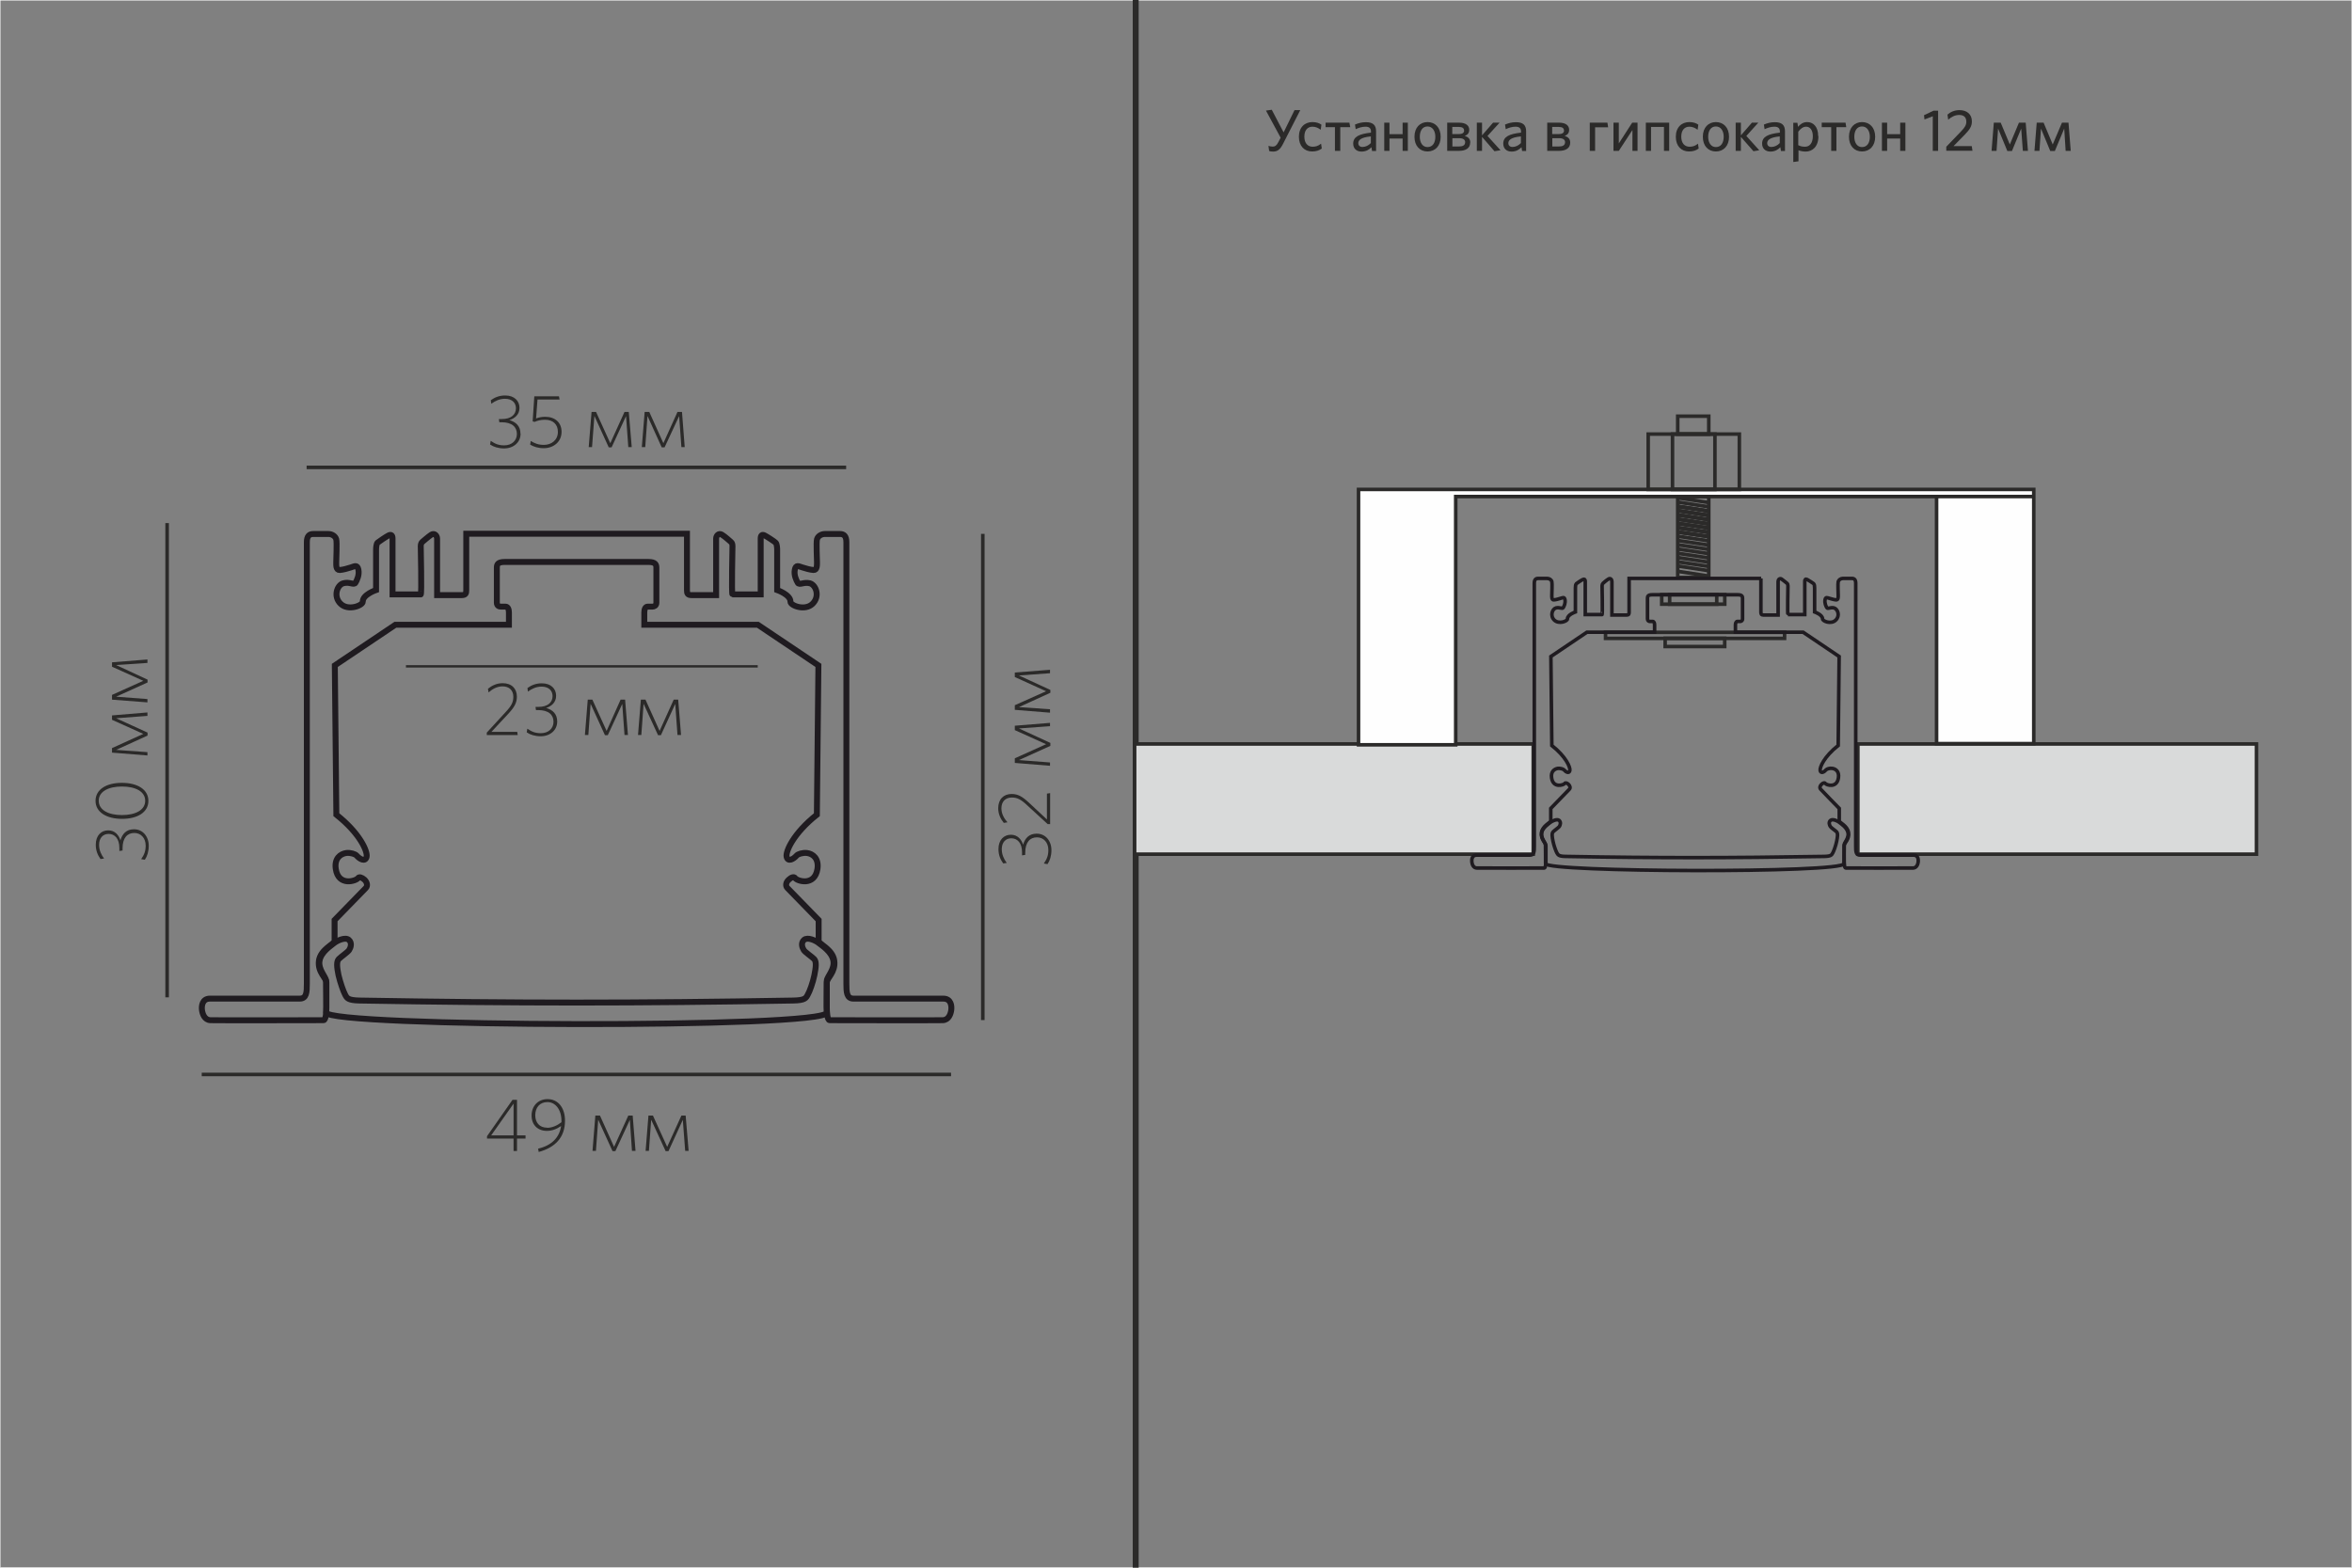 <?xml version="1.0" encoding="UTF-8"?>
<!DOCTYPE svg PUBLIC "-//W3C//DTD SVG 1.1//EN" "http://www.w3.org/Graphics/SVG/1.1/DTD/svg11.dtd">
<!-- Creator: CorelDRAW X6 -->
<svg xmlns="http://www.w3.org/2000/svg" xml:space="preserve" width="198.438mm" height="132.292mm" version="1.1" style="shape-rendering:geometricPrecision; text-rendering:geometricPrecision; image-rendering:optimizeQuality; fill-rule:evenodd; clip-rule:evenodd"
viewBox="0 0 19844 13229"
 xmlns:xlink="http://www.w3.org/1999/xlink">
 <rect x="0" y="0" width="19844" height="13229" fill="#808080" stroke="none"/>
 <defs>
  <style type="text/css">
   <![CDATA[
    .str0 {stroke:#FEFEFE;stroke-width:7.62}
    .str4 {stroke:#2B2A29;stroke-width:20}
    .str3 {stroke:#1F1B20;stroke-width:30}
    .str2 {stroke:#2B2A29;stroke-width:30}
    .str5 {stroke:#1F1B20;stroke-width:50}
    .str1 {stroke:#2B2A29;stroke-width:50}
    .fil0 {fill:none}
    .fil4 {fill:none;fill-rule:nonzero}
    .fil2 {fill:#D9DADA}
    .fil3 {fill:#FEFEFE}
    .fil1 {fill:#2B2A29;fill-rule:nonzero}
   ]]>
  </style>
 </defs>
 <g id="Слой_x0020_1">
  <rect class="fil0 str0" width="19844" height="13229"/>
  <rect class="fil0" x="32902" y="2582" width="21000" height="27033"/>
  <g id="_321409952">
   <line class="fil0 str1" x1="9582" y1="0" x2="9582" y2= "13229" />
   <path class="fil1" d="M10972 929l-50 0 -92 188 -100 -191 -49 7 124 229 -20 38c-14,28 -28,37 -47,37 -13,0 -25,-3 -36,-6l6 43c6,3 19,5 33,5 37,0 60,-17 85,-67l144 -282z"/>
   <path id="_1" class="fil1" d="M11152 1253l-6 -41c-23,20 -47,26 -71,26 -40,0 -70,-28 -70,-85 0,-55 28,-84 68,-84 28,0 49,10 70,26l6 -43c-16,-12 -41,-22 -76,-22 -64,0 -114,43 -114,124 0,79 47,124 111,124 34,0 59,-8 81,-24l1 0z"/>
   <polygon id="_2" class="fil1" points="11263,1273 11308,1273 11308,1073 11392,1073 11385,1035 11184,1035 11184,1073 11263,1073 "/>
   <path id="_3" class="fil1" d="M11610 1273l0 -166c0,-53 -28,-76 -85,-76 -37,0 -64,8 -93,20l6 39c26,-12 53,-21 83,-21 28,0 46,11 46,40l0 10c-99,11 -150,34 -150,93 0,40 27,67 70,67 39,0 65,-17 84,-37l5 32 36 0 -2 -1zm-44 -66c-20,21 -45,33 -71,33 -22,0 -35,-13 -35,-32 0,-24 19,-49 106,-57l0 56z"/>
   <polygon id="_4" class="fil1" points="11878,1273 11878,1035 11834,1035 11834,1132 11723,1132 11723,1035 11679,1035 11679,1273 11723,1273 11723,1169 11834,1169 11834,1273 "/>
   <path id="_5" class="fil1" d="M12155 1154c0,-78 -47,-124 -111,-124 -63,0 -110,46 -110,124 0,78 46,124 110,124 64,0 111,-46 111,-124zm-45 0c0,50 -22,87 -66,87 -42,0 -65,-38 -65,-87 0,-50 22,-87 65,-87 43,0 66,39 66,87z"/>
   <path id="_6" class="fil1" d="M12405 1203c0,-31 -18,-48 -47,-56 22,-9 38,-22 38,-52 0,-35 -28,-60 -85,-60l-101 0 0 238 98 0c58,0 96,-22 96,-70zm-44 -1c0,24 -20,34 -52,34l-55 0 0 -70 58 0c34,0 50,13 50,36l-1 0zm-8 -102c0,20 -13,31 -44,31l-56 0 0 -60 55 0c31,0 44,11 44,29l1 1z"/>
   <polygon id="_7" class="fil1" points="12609,1276 12660,1268 12550,1147 12652,1035 12597,1035 12504,1142 12504,1035 12460,1035 12460,1273 12504,1273 12504,1155 "/>
   <path id="_8" class="fil1" d="M12876 1273l0 -166c0,-53 -28,-76 -85,-76 -37,0 -64,8 -93,20l6 39c26,-12 53,-21 83,-21 28,0 46,11 46,40l0 10c-99,11 -150,34 -150,93 0,40 27,67 70,67 39,0 65,-17 84,-37l5 32 36 0 -2 -1zm-44 -66c-20,21 -45,33 -71,33 -22,0 -35,-13 -35,-32 0,-24 19,-49 106,-57l0 56z"/>
   <path id="_9" class="fil1" d="M13248 1203c0,-31 -18,-48 -47,-56 22,-9 38,-22 38,-52 0,-35 -28,-60 -84,-60l-101 0 0 238 98 0c58,0 96,-22 96,-70zm-44 -1c0,24 -20,34 -52,34l-55 0 0 -70 58 0c34,0 50,13 50,36l-1 0zm-8 -102c0,20 -13,31 -44,31l-56 0 0 -60 55 0c31,0 44,11 44,29l1 1z"/>
   <polygon id="_10" class="fil1" points="13413,1273 13458,1273 13458,1074 13568,1074 13562,1035 13413,1035 "/>
   <polygon id="_11" class="fil1" points="13613,1273 13658,1273 13773,1097 13773,1273 13816,1273 13816,1035 13771,1035 13658,1210 13658,1035 13613,1035 "/>
   <polygon id="_12" class="fil1" points="14083,1273 14083,1035 13886,1035 13886,1273 13930,1273 13930,1071 14039,1071 14039,1273 "/>
   <path id="_13" class="fil1" d="M14332 1253l-6 -41c-23,20 -47,26 -71,26 -40,0 -70,-28 -70,-85 0,-55 28,-84 68,-84 28,0 49,10 70,26l6 -43c-16,-12 -41,-22 -76,-22 -64,0 -114,43 -114,124 0,79 47,124 111,124 34,0 59,-8 81,-24l1 0z"/>
   <path id="_14" class="fil1" d="M14588 1154c0,-78 -47,-124 -111,-124 -63,0 -110,46 -110,124 0,78 46,124 110,124 64,0 111,-46 111,-124zm-45 0c0,50 -22,87 -66,87 -42,0 -65,-38 -65,-87 0,-50 22,-87 65,-87 43,0 66,39 66,87z"/>
   <polygon id="_15" class="fil1" points="14794,1276 14843,1268 14734,1147 14835,1035 14781,1035 14688,1142 14688,1035 14644,1035 14644,1273 14688,1273 14688,1155 "/>
   <path id="_16" class="fil1" d="M15060 1273l0 -166c0,-53 -28,-76 -85,-76 -37,0 -64,8 -93,20l6 39c26,-12 53,-21 83,-21 28,0 46,11 46,40l0 10c-99,11 -150,34 -150,93 0,40 27,67 70,67 39,0 65,-17 84,-37l5 32 36 0 -2 -1zm-44 -66c-20,21 -45,33 -71,33 -22,0 -35,-13 -35,-32 0,-24 19,-49 106,-57l0 56z"/>
   <path id="_17" class="fil1" d="M15340 1147c0,-79 -42,-117 -93,-117 -35,0 -59,19 -77,40l-5 -34 -35 0 0 331 44 -6 0 -93c15,6 37,11 60,11 58,0 108,-42 108,-129l-1 -2zm-45 2c0,59 -28,89 -65,89 -25,0 -40,-4 -58,-13l0 -114c19,-25 40,-42 67,-42 32,0 56,28 56,80z"/>
   <polygon id="_18" class="fil1" points="15450,1273 15494,1273 15494,1073 15577,1073 15571,1035 15370,1035 15370,1073 15450,1073 "/>
   <path id="_19" class="fil1" d="M15821 1154c0,-78 -47,-124 -111,-124 -63,0 -110,46 -110,124 0,78 46,124 110,124 64,0 111,-46 111,-124zm-45 0c0,50 -22,87 -66,87 -42,0 -65,-38 -65,-87 0,-50 22,-87 65,-87 43,0 66,39 66,87z"/>
   <polygon id="_20" class="fil1" points="16076,1273 16076,1035 16032,1035 16032,1132 15922,1132 15922,1035 15878,1035 15878,1273 15922,1273 15922,1169 16032,1169 16032,1273 "/>
   <polygon id="_21" class="fil1" points="16352,1273 16352,934 16313,934 16233,972 16237,1008 16307,981 16307,1273 "/>
   <path id="_22" class="fil1" d="M16642 1273l-6 -40 -154 0 96 -98c41,-42 59,-70 59,-111 0,-58 -40,-95 -105,-95 -42,0 -76,16 -101,38l6 43c26,-23 57,-40 92,-40 40,0 61,19 61,57 0,28 -13,49 -44,81l-125 130 0 34 220 0 0 2z"/>
   <polygon id="_23" class="fil1" points="17110,1273 17091,1035 17034,1035 16957,1219 16880,1035 16822,1035 16803,1273 16845,1273 16858,1085 16936,1274 16975,1274 17053,1085 17067,1273 "/>
   <polygon id="_24" class="fil1" points="17471,1273 17452,1035 17397,1035 17319,1219 17242,1035 17184,1035 17165,1273 17207,1273 17220,1085 17298,1274 17337,1274 17416,1085 17428,1273 "/>
   <rect class="fil2 str2" x="9573" y="6278" width="3363" height="930"/>
   <rect class="fil2 str2" x="15675" y="6278" width="3363" height="930"/>
   <polygon class="fil3 str2" points="11462,6285 12282,6285 12282,4190 16339,4190 16339,6275 17159,6275 17159,4130 16339,4130 12282,4130 11462,4130 "/>
   <line class="fil0 str2" x1="16339" y1="4190" x2="17159" y2= "4190" />
   <g id="_953734784">
    <rect class="fil0 str2" x="14155" y="3512" width="262" height="151"/>
    <rect class="fil0 str2" x="13906" y="3663" width="769" height="467"/>
    <rect class="fil0 str2" x="14111" y="3663" width="358" height="467"/>
   </g>
   <g id="_953715840">
    <rect class="fil0 str2" x="14155" y="4190" width="262" height="683"/>
    <g>
     <line class="fil0 str2" x1="14155" y1="4309" x2="14417" y2= "4349" />
     <line class="fil0 str2" x1="14155" y1="4345" x2="14417" y2= "4385" />
    </g>
    <line class="fil0 str2" x1="14155" y1="4237" x2="14417" y2= "4277" />
    <line class="fil0 str2" x1="14155" y1="4273" x2="14417" y2= "4313" />
    <g>
     <line class="fil0 str2" x1="14155" y1="4381" x2="14417" y2= "4421" />
     <line class="fil0 str2" x1="14155" y1="4417" x2="14417" y2= "4456" />
    </g>
    <g>
     <line class="fil0 str2" x1="14155" y1="4453" x2="14417" y2= "4492" />
     <line class="fil0 str2" x1="14155" y1="4489" x2="14417" y2= "4528" />
    </g>
    <line class="fil0 str2" x1="14155" y1="4597" x2="14417" y2= "4636" />
    <line class="fil0 str2" x1="14155" y1="4633" x2="14417" y2= "4672" />
    <line class="fil0 str2" x1="14155" y1="4525" x2="14417" y2= "4564" />
    <line class="fil0 str2" x1="14155" y1="4561" x2="14417" y2= "4600" />
    <line class="fil0 str2" x1="14155" y1="4669" x2="14417" y2= "4708" />
    <line class="fil0 str2" x1="14155" y1="4705" x2="14417" y2= "4744" />
    <line class="fil0 str2" x1="14155" y1="4741" x2="14417" y2= "4780" />
    <line class="fil0 str2" x1="14155" y1="4776" x2="14417" y2= "4816" />
    <line class="fil0 str2" x1="14155" y1="4309" x2="14417" y2= "4349" />
    <line class="fil0 str2" x1="14155" y1="4345" x2="14417" y2= "4385" />
    <line class="fil0 str2" x1="14155" y1="4273" x2="14417" y2= "4313" />
    <line class="fil0 str2" x1="14155" y1="4381" x2="14417" y2= "4421" />
    <line class="fil0 str2" x1="14155" y1="4417" x2="14417" y2= "4456" />
    <line class="fil0 str2" x1="14155" y1="4453" x2="14417" y2= "4492" />
    <line class="fil0 str2" x1="14155" y1="4489" x2="14417" y2= "4528" />
    <line class="fil0 str2" x1="14155" y1="4309" x2="14417" y2= "4349" />
    <line class="fil0 str2" x1="14155" y1="4345" x2="14417" y2= "4385" />
    <line class="fil0 str2" x1="14155" y1="4273" x2="14417" y2= "4313" />
    <line class="fil0 str2" x1="14155" y1="4381" x2="14417" y2= "4421" />
    <line class="fil0 str2" x1="14155" y1="4417" x2="14417" y2= "4456" />
    <line class="fil0 str2" x1="14155" y1="4453" x2="14417" y2= "4492" />
    <line class="fil0 str2" x1="14155" y1="4489" x2="14417" y2= "4528" />
    <line class="fil0 str2" x1="14155" y1="4201" x2="14417" y2= "4241" />
    <line class="fil0 str2" x1="14155" y1="4821" x2="14417" y2= "4861" />
   </g>
   <g id="_953716128">
    <rect class="fil0 str2" x="14020" y="5018" width="531.967" height="80.384"/>
    <rect class="fil0 str2" x="14087" y="5018" width="397.194" height="80.384"/>
   </g>
   <g id="_953713696">
    <g>
     <rect class="fil0 str2" x="13546" y="5336" width="1510.64" height="51.019"/>
     <rect class="fil0 str2" x="14049" y="5386" width="502.476" height="69.805"/>
    </g>
    <g>
     <path class="fil0 str3" d="M14857 4881c0,0 0,267 0,283 0,16 2,26 22,26 21,0 123,0 123,0 0,0 0,-270 0,-284 0,-14 13,-30 29,-20 16,11 40,32 46,36 5,4 8,12 8,21 0,9 -5,243 0,243 5,0 142,0 142,0 0,0 0,-266 0,-281 0,-15 6,-22 20,-15 13,6 49,31 56,36 6,5 7,28 7,35 0,7 0,203 0,203 0,0 67,23 67,58 -1,20 73,49 111,11 39,-37 17,-94 -14,-103 -31,-8 -53,12 -61,-2 -8,-13 -20,-40 -15,-67 5,-27 20,-16 37,-12 18,5 39,12 57,13 19,1 17,-25 17,-40 0,-15 -4,-98 0,-114 5,-16 22,-27 40,-27 19,0 55,0 76,0 21,0 32,12 32,41 0,30 0,2173 0,2218 0,46 1,76 36,76 35,0 412,0 451,0 40,0 42,37 40,57 -2,20 -13,50 -42,52 -30,1 -556,0 -569,0 -13,0 -14,-44 -14,-63 0,-19 0,-103 0,-126 0,-22 46,-52 37,-110 -8,-58 -78,-84 -78,-99 0,-14 0,-105 0,-105 0,0 -146,-149 -156,-161 -12,-12 -7,-30 6,-42 13,-13 27,-16 32,-8 9,14 98,43 111,-47 8,-53 -22,-76 -53,-80 -22,-3 -45,5 -52,13 -15,18 -43,33 -49,6 -6,-27 34,-119 152,-212 0,0 8,-751 8,-751l-304 -205 -571 0c0,0 0,-46 0,-61 0,-15 5,-30 17,-30 13,0 15,0 23,0 8,0 20,-5 20,-20 0,-15 0,-160 0,-176 0,-15 -4,-29 -40,-29 -241,0 -481,0 -722,0 -36,0 -40,13 -40,29 0,15 0,160 0,176 0,15 12,20 20,20 8,0 12,0 23,0 13,0 17,14 17,30 0,15 0,61 0,61l-571 0 -304 205c0,0 8,751 8,751 118,93 158,185 152,212 -6,27 -34,12 -49,-6 -6,-7 -31,-15 -52,-13 -30,5 -61,27 -53,80 13,90 102,61 111,47 5,-8 19,-4 32,8 13,13 18,31 6,42 -12,12 -156,161 -156,161 0,0 0,91 0,105 0,14 -70,41 -78,99 -8,58 37,87 37,110 0,22 0,108 0,126 0,19 -2,63 -14,63 -13,0 -539,1 -569,0 -30,-1 -40,-32 -42,-52 -2,-20 1,-57 40,-57 40,0 416,0 451,0 35,0 36,-31 36,-76 0,-46 0,-2188 0,-2218 0,-30 12,-41 32,-41 21,0 57,0 76,0 19,0 36,11 40,27 4,16 0,98 0,114 0,15 -2,42 17,40 19,-1 40,-8 57,-13 18,-5 32,-15 37,12 5,27 -6,53 -15,67 -8,13 -30,-6 -61,2 -31,8 -52,66 -14,103 39,37 112,9 111,-11 -1,-35 67,-58 67,-58 0,0 0,-195 0,-203 0,-7 1,-30 7,-35 6,-5 42,-30 56,-36 13,-6 20,0 20,15 0,15 0,281 0,281 0,0 137,0 142,0 5,0 0,-234 0,-243 0,-9 3,-16 8,-21 5,-5 29,-26 46,-36 16,-11 29,5 29,20 0,14 0,284 0,284 0,0 102,0 123,0 21,0 22,-9 22,-26 0,-16 0,-283 0,-283 370,0 741,0 1112,0l2 0z"/>
     <path class="fil0 str3" d="M15559 7288c-1,-25 1,-140 1,-159 0,-20 41,-57 32,-102 -9,-44 -58,-75 -73,-87 -15,-13 -57,-32 -75,-17 -18,15 -9,40 -1,52 8,12 40,32 52,44 13,13 9,42 1,81 -8,39 -24,82 -33,98 -9,16 -13,28 -73,29 -787,13 -1390,14 -2181,0 -59,-1 -63,-13 -73,-29 -9,-16 -25,-60 -33,-98 -8,-39 -12,-68 1,-81 13,-13 43,-33 52,-44 8,-12 16,-36 -1,-52 -18,-15 -59,5 -75,17 -15,13 -64,43 -73,87 -9,44 32,82 32,102 0,20 2,135 1,159 -3,73 2520,82 2517,0l1 0z"/>
    </g>
   </g>
   <line class="fil0 str2" x1="2587" y1="3944" x2="7139" y2= "3944" />
   <path class="fil1" d="M4391 3658c0,-61 -37,-97 -93,-113 44,-14 85,-46 85,-103 0,-58 -42,-105 -121,-105 -49,0 -88,16 -121,40l4 30c33,-24 70,-42 116,-42 59,0 92,34 92,80 0,54 -42,91 -118,91l-26 0 4 27 18 0c89,0 130,40 130,99 0,55 -42,96 -107,96 -46,0 -76,-12 -114,-38l-5 31c29,20 70,33 118,33 80,0 139,-52 139,-123l1 -1z"/>
   <path id="_1_0" class="fil1" d="M4738 3644c0,-78 -54,-127 -139,-127 -33,0 -57,7 -76,14l12 -160 186 0 -5 -27 -208 0 -14 212 17 4c23,-10 49,-18 87,-18 69,0 109,40 109,102 0,72 -57,110 -118,110 -47,0 -78,-13 -111,-33l-5 31c29,17 66,30 115,30 81,0 150,-53 150,-138z"/>
   <polygon id="_2_1" class="fil1" points="5330,3773 5305,3476 5269,3476 5149,3740 5029,3476 4991,3476 4967,3773 4995,3773 5015,3510 5136,3775 5160,3775 5282,3511 5301,3773 "/>
   <polygon id="_3_2" class="fil1" points="5777,3773 5754,3476 5716,3476 5597,3740 5478,3476 5439,3476 5415,3773 5444,3773 5463,3510 5583,3775 5607,3775 5730,3511 5749,3773 "/>
   <line class="fil4 str2" x1="1702" y1="9067" x2="8024" y2= "9067" />
   <path class="fil1" d="M4434 9606l0 -25 -72 0 0 -300 -38 0 -215 307 0 20 224 0 0 105 29 0 0 -105 72 0 0 -1zm-101 -25l-189 0 189 -268 0 268z"/>
   <path id="_1_3" class="fil1" d="M4540 9692l5 29c137,-37 222,-121 222,-264 0,-110 -59,-182 -147,-182 -83,0 -135,61 -135,138 0,81 53,130 129,130 42,0 81,-14 120,-41 -14,97 -79,164 -194,191zm76 -176c-65,0 -100,-44 -100,-105 0,-65 38,-111 103,-111 67,0 118,64 118,158l0 12c-36,28 -79,47 -120,47l-1 0z"/>
   <polygon id="_2_4" class="fil1" points="5362,9712 5338,9414 5301,9414 5181,9678 5062,9414 5023,9414 4999,9712 5028,9712 5047,9449 5168,9714 5192,9714 5314,9450 5332,9712 "/>
   <polygon id="_3_5" class="fil1" points="5810,9712 5785,9414 5749,9414 5629,9678 5509,9414 5471,9414 5447,9712 5475,9712 5494,9449 5616,9714 5640,9714 5761,9450 5781,9712 "/>
   <line class="fil4 str2" x1="8292" y1="8608" x2="8292" y2= "4505" />
   <path class="fil1" d="M8745 7035c-61,0 -97,37 -113,93 -14,-44 -46,-84 -103,-84 -58,0 -105,42 -105,121 0,49 16,88 40,121l30 -4c-24,-33 -42,-70 -42,-116 0,-59 34,-92 80,-92 54,0 91,42 91,118l0 26 27 -4 0 -18c0,-89 40,-130 99,-130 55,0 96,42 96,107 0,46 -12,76 -38,114l31 5c20,-29 33,-70 33,-118 0,-80 -52,-139 -123,-139l-1 -1z"/>
   <path id="_1_6" class="fil1" d="M8859 6693l-26 4 0 218 -150 -140c-57,-53 -94,-75 -148,-75 -67,0 -113,44 -113,120 0,51 21,92 47,124l31 -5c-30,-34 -51,-73 -51,-118 0,-56 33,-91 88,-91 45,0 76,15 131,67l171 157 21 0 0 -262 0 1z"/>
   <polygon id="_2_7" class="fil1" points="8859,6100 8562,6124 8562,6161 8826,6280 8562,6399 8562,6438 8859,6462 8859,6434 8597,6414 8862,6294 8862,6269 8597,6147 8859,6128 "/>
   <polygon id="_3_8" class="fil1" points="8859,5652 8562,5675 8562,5713 8826,5833 8562,5951 8562,5990 8859,6014 8859,5985 8597,5967 8862,5846 8862,5822 8597,5700 8859,5681 "/>
   <line class="fil4 str4" x1="3425" y1="5623" x2="6393" y2= "5623" />
   <path class="fil1" d="M4368 6202l-4 -26 -218 0 140 -150c53,-57 75,-94 75,-148 0,-67 -44,-113 -120,-113 -51,0 -92,21 -124,47l5 31c34,-30 73,-51 118,-51 56,0 91,33 91,88 0,45 -15,76 -67,131l-157 171 0 21 262 0 -1 0z"/>
   <path id="_1_9" class="fil1" d="M4701 6087c0,-61 -37,-97 -93,-113 44,-14 84,-46 84,-103 0,-58 -42,-105 -121,-105 -49,0 -88,16 -121,40l4 30c33,-24 70,-42 116,-42 59,0 92,34 92,80 0,54 -42,91 -118,91l-26 0 4 27 18 0c89,0 130,40 130,99 0,55 -42,96 -107,96 -46,0 -76,-12 -114,-38l-5 31c29,20 70,33 118,33 80,0 139,-52 139,-123l1 -1z"/>
   <polygon id="_2_10" class="fil1" points="5298,6202 5274,5904 5236,5904 5118,6168 4998,5904 4959,5904 4935,6202 4964,6202 4983,5939 5104,6204 5128,6204 5250,5940 5269,6202 "/>
   <polygon id="_3_11" class="fil1" points="5746,6202 5722,5904 5684,5904 5565,6168 5446,5904 5407,5904 5383,6202 5411,6202 5430,5939 5552,6204 5576,6204 5697,5940 5716,6202 "/>
   <g id="_953743552">
    <path class="fil4 str5" d="M5796 4504c0,0 0,448 0,475 0,28 4,43 39,43 35,0 207,0 207,0 0,0 0,-453 0,-477 0,-24 21,-50 49,-33 28,17 67,54 76,61 9,7 13,19 13,35 0,15 -9,408 0,408 9,0 238,0 238,0 0,0 0,-446 0,-472 0,-26 11,-37 33,-26 22,11 84,52 93,61 11,9 13,47 13,59 0,13 0,341 0,341 0,0 114,40 112,98 -1,33 123,81 187,18 64,-63 29,-159 -23,-173 -52,-13 -89,19 -102,-4 -13,-22 -34,-66 -25,-111 9,-45 33,-28 63,-19 30,9 64,20 95,22 31,2 29,-42 29,-68 0,-26 -7,-164 0,-191 7,-27 37,-45 67,-45 31,0 92,0 127,0 35,0 54,19 54,69 0,50 0,3647 0,3723 0,76 2,129 61,129 59,0 691,0 757,0 66,0 71,63 67,95 -4,33 -21,85 -71,87 -50,2 -934,0 -955,0 -21,0 -24,-75 -24,-106 0,-31 0,-173 0,-212 0,-38 76,-87 63,-184 -13,-97 -132,-142 -132,-166 0,-24 0,-177 0,-177 0,0 -244,-251 -263,-270 -19,-19 -13,-50 11,-71 22,-21 45,-27 54,-13 15,24 165,73 188,-78 13,-88 -39,-128 -89,-134 -36,-4 -76,9 -87,22 -26,30 -73,56 -84,11 -11,-45 58,-200 255,-356 0,0 13,-1260 13,-1260l-511 -343 -958 0c0,0 0,-77 0,-103 0,-26 8,-50 29,-50 21,0 26,0 40,0 13,0 33,-7 33,-33 0,-26 0,-270 0,-295 0,-26 -7,-49 -67,-49 -404,0 -808,0 -1212,0 -61,0 -67,22 -67,49 0,26 0,269 0,295 0,26 19,33 33,33 13,0 19,0 40,0 21,0 29,24 29,50 0,26 0,103 0,103l-958 0 -511 343c0,0 13,1260 13,1260 198,156 266,311 255,356 -11,45 -58,19 -84,-11 -11,-13 -51,-26 -87,-22 -50,7 -102,46 -89,134 22,151 172,102 188,78 9,-13 31,-7 54,13 22,21 30,52 11,71 -19,19 -263,270 -263,270 0,0 0,153 0,177 0,24 -118,69 -132,166 -13,97 63,146 63,184 0,39 0,181 0,212 0,31 -4,106 -24,106 -21,0 -904,2 -955,0 -50,-2 -67,-54 -71,-87 -4,-33 2,-95 67,-95 66,0 698,0 757,0 59,0 61,-52 61,-129 0,-76 0,-3673 0,-3723 0,-50 19,-69 54,-69 35,0 95,0 127,0 31,0 60,18 67,45 7,27 0,164 0,191 0,26 -3,70 29,68 31,-2 66,-13 95,-22 30,-9 54,-26 63,19 9,45 -12,89 -25,111 -13,22 -50,-11 -102,4 -52,13 -88,111 -23,173 64,63 188,14 187,-18 -2,-59 112,-98 112,-98 0,0 0,-328 0,-341 0,-13 2,-50 13,-59 11,-9 71,-50 93,-61 22,-11 33,0 33,26 0,26 0,472 0,472 0,0 229,0 238,0 9,0 0,-393 0,-408 0,-15 5,-28 13,-35 9,-7 49,-43 76,-61 28,-17 49,9 49,33 0,24 0,477 0,477 0,0 172,0 207,0 35,0 39,-15 39,-43 0,-28 0,-475 0,-475 622,0 1244,0 1866,0l-4 0z"/>
    <path class="fil4 str5" d="M6975 8544c-2,-42 1,-235 1,-268 0,-33 69,-95 55,-170 -14,-75 -96,-126 -122,-147 -26,-22 -95,-54 -125,-28 -30,26 -15,67 -2,87 13,19 66,54 87,75 21,21 15,71 2,136 -13,64 -40,138 -56,165 -15,28 -22,47 -121,49 -1322,23 -2332,23 -3661,0 -99,-2 -106,-21 -121,-49 -15,-28 -41,-101 -56,-165 -13,-64 -19,-114 2,-136 21,-21 73,-56 87,-75 13,-19 28,-61 -2,-87 -30,-26 -99,7 -125,28 -26,22 -108,73 -122,147 -14,75 55,138 55,170 0,33 3,226 1,268 -5,123 4231,138 4225,0l-2 0z"/>
   </g>
   <line class="fil4 str2" x1="1410" y1="8416" x2="1410" y2= "4414" />
   <path class="fil1" d="M1129 6998c-61,0 -97,37 -113,93 -14,-44 -46,-84 -103,-84 -58,0 -105,42 -105,121 0,49 16,88 40,121l30 -4c-24,-33 -42,-70 -42,-116 0,-59 34,-92 80,-92 54,0 91,42 91,118l0 26 27 -4 0 -18c0,-89 40,-130 99,-130 55,0 96,42 96,107 0,46 -12,76 -38,114l31 5c20,-29 33,-70 33,-118 0,-80 -52,-139 -123,-139l-1 -1z"/>
   <path id="_1_12" class="fil1" d="M1028 6606c-131,0 -222,56 -222,152 0,96 93,152 224,152 131,0 222,-56 222,-152 0,-96 -92,-152 -224,-152zm1 31c112,0 196,41 196,120 0,80 -84,121 -196,121 -112,0 -196,-41 -196,-121 0,-79 84,-120 196,-120z"/>
   <polygon id="_2_13" class="fil1" points="1244,6012 945,6037 945,6074 1209,6193 945,6313 945,6351 1244,6375 1244,6347 980,6328 1245,6207 1245,6182 980,6061 1244,6041 "/>
   <polygon id="_3_14" class="fil1" points="1244,5565 945,5589 945,5626 1209,5745 945,5864 945,5904 1244,5927 1244,5899 980,5879 1245,5759 1245,5735 980,5612 1244,5594 "/>
  </g>
 </g>
</svg>
